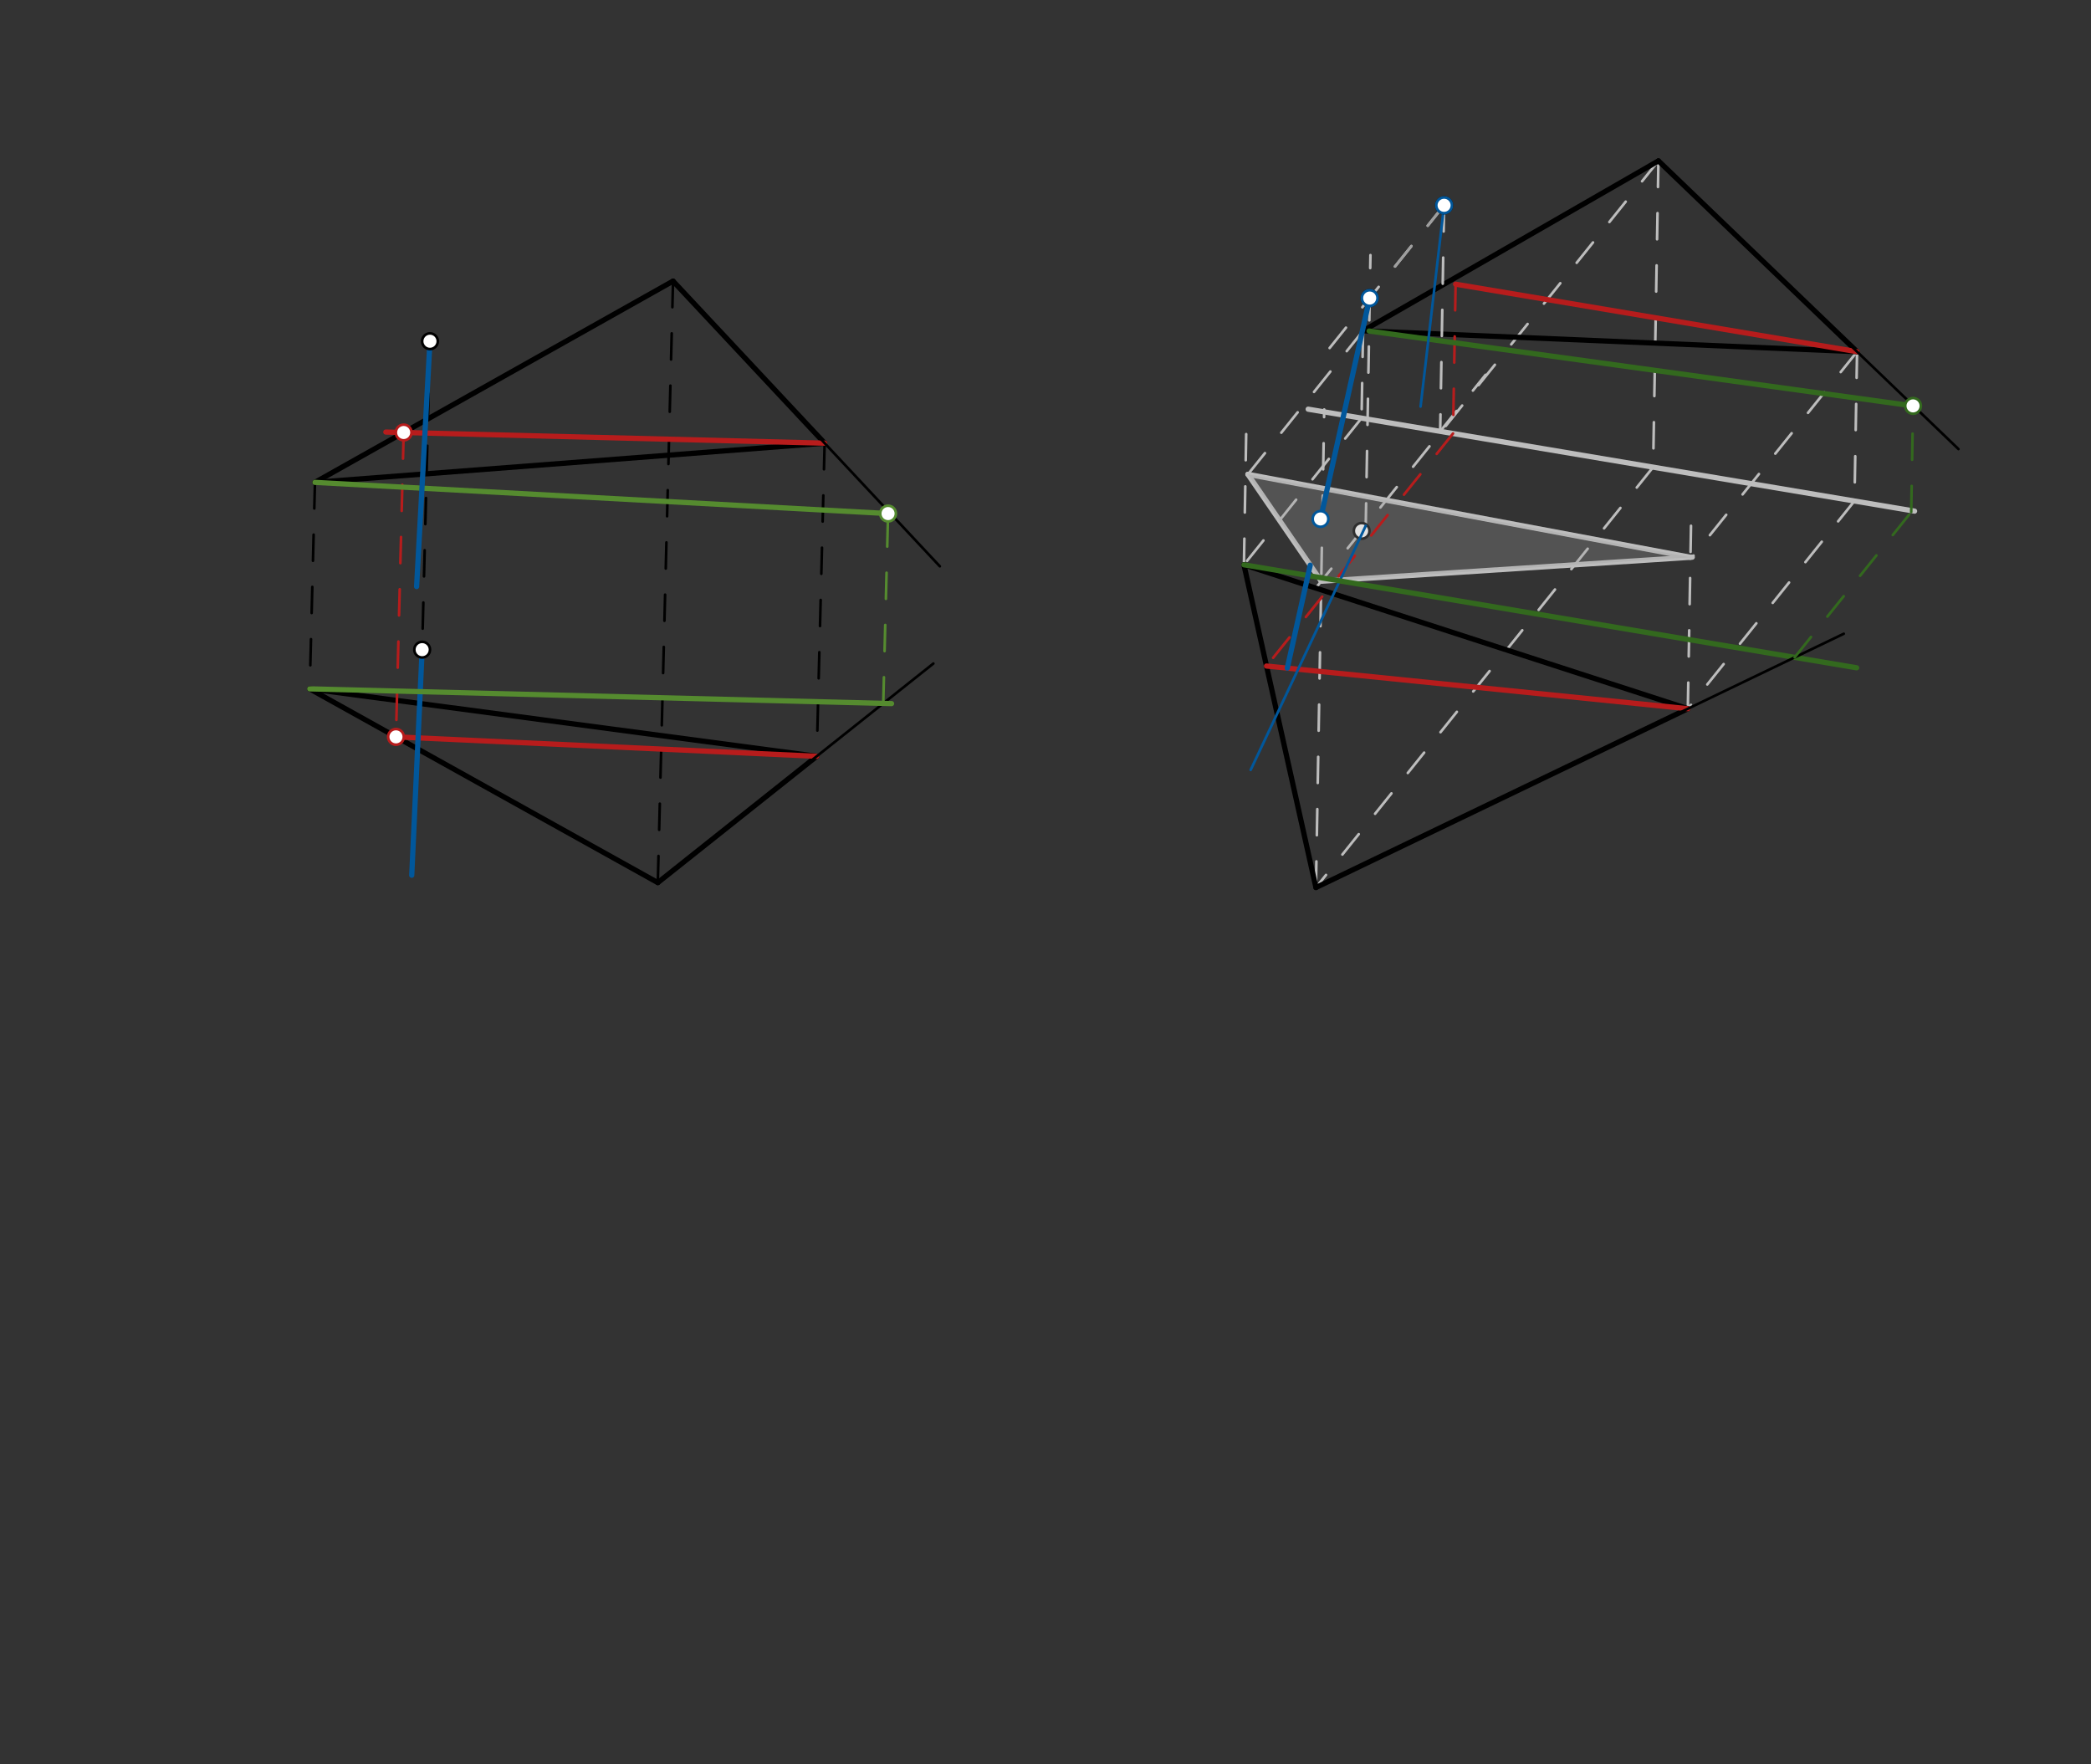 <svg xmlns="http://www.w3.org/2000/svg" class="svg--1it" height="100%" preserveAspectRatio="xMidYMid meet" viewBox="0 0 800 675" width="100%"><rect x="0" y="0" width="800" height="675" fill="#333333" stroke="none"/><defs><marker id="marker-arrow" markerHeight="16" markerUnits="userSpaceOnUse" markerWidth="24" orient="auto-start-reverse" refX="24" refY="4" viewBox="0 0 24 8"><path d="M 0 0 L 24 4 L 0 8 z" stroke="inherit"></path></marker></defs><g class="aux-layer--1FB"><g class="element--2qn"><line stroke="#BDBDBD" stroke-dasharray="none" stroke-linecap="round" stroke-width="2" x1="500.5" x2="732.5" y1="156.547" y2="195.547"></line></g><g class="element--2qn"><line stroke="#BDBDBD" stroke-dasharray="10" stroke-linecap="round" stroke-width="1" x1="634.5" x2="632.469" y1="61.547" y2="178.727"></line></g><g class="element--2qn"><line stroke="#BDBDBD" stroke-dasharray="10" stroke-linecap="round" stroke-width="1" x1="710.5" x2="709.51" y1="134.547" y2="191.659"></line></g><g class="element--2qn"><line stroke="#BDBDBD" stroke-dasharray="10" stroke-linecap="round" stroke-width="1" x1="521.5" x2="520.921" y1="126.547" y2="159.971"></line></g><g class="element--2qn"><line stroke="#BDBDBD" stroke-dasharray="10" stroke-linecap="round" stroke-width="1" x1="632.469" x2="503.467" y1="178.727" y2="339.552"></line></g><g class="element--2qn"><line stroke="#BDBDBD" stroke-dasharray="10" stroke-linecap="round" stroke-width="1" x1="520.921" x2="475.916" y1="159.971" y2="216.078"></line></g><g class="element--2qn"><line stroke="#BDBDBD" stroke-dasharray="10" stroke-linecap="round" stroke-width="1" x1="709.51" x2="645.752" y1="191.659" y2="271.145"></line></g><g class="element--2qn"><line stroke="#BDBDBD" stroke-dasharray="10" stroke-linecap="round" stroke-width="1" x1="475.916" x2="476.826" y1="216.078" y2="163.535"></line></g><g class="element--2qn"><line stroke="#BDBDBD" stroke-dasharray="10" stroke-linecap="round" stroke-width="1" x1="645.752" x2="647.097" y1="271.145" y2="193.54"></line></g><g class="element--2qn"><line stroke="#BDBDBD" stroke-dasharray="10" stroke-linecap="round" stroke-width="1" x1="503.467" x2="506.637" y1="339.552" y2="156.653"></line></g><g class="element--2qn"><line stroke="#BDBDBD" stroke-dasharray="10" stroke-linecap="round" stroke-width="1" x1="634.5" x2="503.875" y1="61.547" y2="224.395"></line></g><g class="element--2qn"><line stroke="#BDBDBD" stroke-dasharray="10" stroke-linecap="round" stroke-width="1" x1="710.5" x2="647.442" y1="134.547" y2="213.161"></line></g><g class="element--2qn"><line stroke="#BDBDBD" stroke-dasharray="10" stroke-linecap="round" stroke-width="1" x1="521.5" x2="477.445" y1="126.547" y2="181.47"></line></g><g class="element--2qn"><line stroke="#BDBDBD" stroke-dasharray="none" stroke-linecap="round" stroke-width="2" x1="477.445" x2="505.498" y1="181.47" y2="222.372"></line></g><g class="element--2qn"><line stroke="#BDBDBD" stroke-dasharray="none" stroke-linecap="round" stroke-width="2" x1="505.498" x2="647.442" y1="222.372" y2="213.161"></line></g><g class="element--2qn"><line stroke="#BDBDBD" stroke-dasharray="none" stroke-linecap="round" stroke-width="2" x1="646.756" x2="477.445" y1="213.205" y2="181.47"></line></g><g class="element--2qn"><line stroke="#BDBDBD" stroke-dasharray="10" stroke-linecap="round" stroke-width="1" x1="551.001" x2="568.356" y1="165.036" y2="143.4"></line></g><g class="element--2qn"><line stroke="#BDBDBD" stroke-dasharray="10" stroke-linecap="round" stroke-width="1" x1="522.5" x2="524.319" y1="202.547" y2="97.596"></line></g><g class="element--2qn"><line stroke="#BDBDBD" stroke-dasharray="10" stroke-linecap="round" stroke-width="1" x1="552.5" x2="506.349" y1="78.547" y2="136.082"></line></g><g class="element--2qn"><circle cx="520.951" cy="203.107" r="3" stroke="#000000" stroke-width="1" fill="#ffffff"></circle>}</g><g class="element--2qn"><circle cx="524.034" cy="114.035" r="3" stroke="#000000" stroke-width="1" fill="#ffffff"></circle>}</g></g><g class="main-layer--3Vd"><g class="element--2qn"><g fill="#9E9E9E" opacity="0.3"><path d="M 477.445 181.47 L 505.498 222.372 L 646.756 213.205 L 477.445 181.47 Z" stroke="none"></path></g></g><g class="element--2qn"><line stroke="#000000" stroke-dasharray="none" stroke-linecap="round" stroke-width="2" x1="257.5" x2="120.5" y1="107.547" y2="184.547"></line></g><g class="element--2qn"><line stroke="#000000" stroke-dasharray="none" stroke-linecap="round" stroke-width="2" x1="120.5" x2="315.5" y1="184.547" y2="169.547"></line></g><g class="element--2qn"><line stroke="#000000" stroke-dasharray="none" stroke-linecap="round" stroke-width="2" x1="315.5" x2="257.5" y1="169.547" y2="107.547"></line></g><g class="element--2qn"><line stroke="#000000" stroke-dasharray="10" stroke-linecap="round" stroke-width="1" x1="120.5" x2="118.5" y1="184.547" y2="263.547"></line></g><g class="element--2qn"><line stroke="#000000" stroke-dasharray="10" stroke-linecap="round" stroke-width="1" x1="257.5" x2="251.674" y1="107.547" y2="337.678"></line></g><g class="element--2qn"><line stroke="#000000" stroke-dasharray="10" stroke-linecap="round" stroke-width="1" x1="315.5" x2="312.467" y1="169.547" y2="289.344"></line></g><g class="element--2qn"><line stroke="#000000" stroke-dasharray="none" stroke-linecap="round" stroke-width="2" x1="118.5" x2="312.467" y1="263.547" y2="289.344"></line></g><g class="element--2qn"><line stroke="#000000" stroke-dasharray="none" stroke-linecap="round" stroke-width="2" x1="312.467" x2="251.674" y1="289.344" y2="337.678"></line></g><g class="element--2qn"><line stroke="#000000" stroke-dasharray="none" stroke-linecap="round" stroke-width="2" x1="251.674" x2="118.5" y1="337.678" y2="263.547"></line></g><g class="element--2qn"><line stroke="#000000" stroke-dasharray="none" stroke-linecap="round" stroke-width="2" x1="634.5" x2="521.5" y1="61.547" y2="126.547"></line></g><g class="element--2qn"><line stroke="#000000" stroke-dasharray="none" stroke-linecap="round" stroke-width="2" x1="521.5" x2="710.5" y1="126.547" y2="134.547"></line></g><g class="element--2qn"><line stroke="#000000" stroke-dasharray="none" stroke-linecap="round" stroke-width="2" x1="710.5" x2="634.5" y1="134.547" y2="61.547"></line></g><g class="element--2qn"><line stroke="#000000" stroke-dasharray="none" stroke-linecap="round" stroke-width="2" x1="475.916" x2="503.467" y1="216.078" y2="339.552"></line></g><g class="element--2qn"><line stroke="#000000" stroke-dasharray="none" stroke-linecap="round" stroke-width="2" x1="503.467" x2="645.752" y1="339.552" y2="271.145"></line></g><g class="element--2qn"><line stroke="#000000" stroke-dasharray="none" stroke-linecap="round" stroke-width="2" x1="645.752" x2="475.916" y1="271.145" y2="216.078"></line></g><g class="element--2qn"><line stroke="#000000" stroke-dasharray="10" stroke-linecap="round" stroke-width="1" x1="164.5" x2="161.513" y1="130.547" y2="248.547"></line></g><g class="element--2qn"><line stroke="#BDBDBD" stroke-dasharray="10" stroke-linecap="round" stroke-width="1" x1="552.5" x2="551.001" y1="78.547" y2="165.062"></line></g><g class="element--2qn"><line stroke="#9E9E9E" stroke-dasharray="10" stroke-linecap="round" stroke-width="1" x1="552.5" x2="531.974" y1="78.547" y2="104.136"></line></g><g class="element--2qn"><line stroke="#B71C1C" stroke-dasharray="none" stroke-linecap="round" stroke-width="2" x1="315.5" x2="147.62" y1="169.547" y2="165.297"></line></g><g class="element--2qn"><line stroke="#B71C1C" stroke-dasharray="10" stroke-linecap="round" stroke-width="1" x1="154.443" x2="151.476" y1="165.469" y2="282.663"></line></g><g class="element--2qn"><line stroke="#B71C1C" stroke-dasharray="none" stroke-linecap="round" stroke-width="2" x1="151.495" x2="312.467" y1="281.913" y2="289.344"></line></g><g class="element--2qn"><line stroke="#01579B" stroke-dasharray="none" stroke-linecap="round" stroke-width="2" x1="161.513" x2="157.529" y1="248.547" y2="334.856"></line></g><g class="element--2qn"><line stroke="#B71C1C" stroke-dasharray="none" stroke-linecap="round" stroke-width="2" x1="710.5" x2="556.907" y1="134.547" y2="108.727"></line></g><g class="element--2qn"><line stroke="#B71C1C" stroke-dasharray="10" stroke-linecap="round" stroke-width="1" x1="556.907" x2="555.917" y1="108.727" y2="165.853"></line></g><g class="element--2qn"><line stroke="#B71C1C" stroke-dasharray="10" stroke-linecap="round" stroke-width="1" x1="555.917" x2="483.647" y1="165.853" y2="255.95"></line></g><g class="element--2qn"><line stroke="#B71C1C" stroke-dasharray="none" stroke-linecap="round" stroke-width="2" x1="484.559" x2="645.752" y1="254.813" y2="271.145"></line></g><g class="element--2qn"><line stroke="#01579B" stroke-dasharray="none" stroke-linecap="round" stroke-width="1" x1="522.524" x2="478.5" y1="201.145" y2="294.547"></line></g><g class="element--2qn"><line stroke="#000000" stroke-dasharray="none" stroke-linecap="round" stroke-width="1" x1="251.674" x2="357.105" y1="337.678" y2="253.854"></line></g><g class="element--2qn"><line stroke="#558B2F" stroke-dasharray="none" stroke-linecap="round" stroke-width="2" x1="118.5" x2="341.104" y1="263.547" y2="269.182"></line></g><g class="element--2qn"><line stroke="#000000" stroke-dasharray="none" stroke-linecap="round" stroke-width="1" x1="257.5" x2="359.579" y1="107.547" y2="216.666"></line></g><g class="element--2qn"><line stroke="#558B2F" stroke-dasharray="10" stroke-linecap="round" stroke-width="1" x1="337.926" x2="339.765" y1="269.102" y2="196.484"></line></g><g class="element--2qn"><line stroke="#558B2F" stroke-dasharray="none" stroke-linecap="round" stroke-width="2" x1="339.765" x2="120.5" y1="196.484" y2="184.547"></line></g><g class="element--2qn"><line stroke="#01579B" stroke-dasharray="none" stroke-linecap="round" stroke-width="2" x1="164.5" x2="159.39" y1="130.547" y2="224.416"></line></g><g class="element--2qn"><line stroke="#33691E" stroke-dasharray="none" stroke-linecap="round" stroke-width="2" x1="475.916" x2="710.342" y1="216.078" y2="255.486"></line></g><g class="element--2qn"><line stroke="#000000" stroke-dasharray="none" stroke-linecap="round" stroke-width="1" x1="503.467" x2="705.419" y1="339.552" y2="242.459"></line></g><g class="element--2qn"><line stroke="#000000" stroke-dasharray="none" stroke-linecap="round" stroke-width="1" x1="634.5" x2="749.29" y1="61.547" y2="171.806"></line></g><g class="element--2qn"><line stroke="#33691E" stroke-dasharray="10" stroke-linecap="round" stroke-width="1" x1="686.617" x2="731.215" y1="251.498" y2="195.899"></line></g><g class="element--2qn"><line stroke="#33691E" stroke-dasharray="10" stroke-linecap="round" stroke-width="1" x1="731.215" x2="731.918" y1="195.899" y2="155.29"></line></g><g class="element--2qn"><line stroke="#33691E" stroke-dasharray="none" stroke-linecap="round" stroke-width="2" x1="731.918" x2="523.816" y1="155.29" y2="126.645"></line></g><g class="element--2qn"><line stroke="#01579B" stroke-dasharray="none" stroke-linecap="round" stroke-width="1" x1="552.5" x2="543.5" y1="78.547" y2="155.547"></line></g><g class="element--2qn"><line stroke="#01579B" stroke-dasharray="none" stroke-linecap="round" stroke-width="2" x1="524.034" x2="505.219" y1="114.035" y2="198.545"></line></g><g class="element--2qn"><line stroke="#01579B" stroke-dasharray="none" stroke-linecap="round" stroke-width="2" x1="501.282" x2="492.512" y1="216.226" y2="255.619"></line></g><g class="element--2qn"><circle cx="164.5" cy="130.547" r="3" stroke="#000000" stroke-width="1" fill="#ffffff"></circle>}</g><g class="element--2qn"><circle cx="161.513" cy="248.547" r="3" stroke="#000000" stroke-width="1" fill="#ffffff"></circle>}</g><g class="element--2qn"><circle cx="552.5" cy="78.547" r="3" stroke="#000000" stroke-width="1" fill="#ffffff"></circle>}</g><g class="element--2qn"><circle cx="524.034" cy="114.035" r="3" stroke="#01579B" stroke-width="1" fill="#ffffff"></circle>}</g><g class="element--2qn"><circle cx="552.5" cy="78.547" r="3" stroke="#01579B" stroke-width="1" fill="#ffffff"></circle>}</g><g class="element--2qn"><circle cx="154.443" cy="165.469" r="3" stroke="#B71C1C" stroke-width="1" fill="#ffffff"></circle>}</g><g class="element--2qn"><circle cx="151.495" cy="281.913" r="3" stroke="#B71C1C" stroke-width="1" fill="#ffffff"></circle>}</g><g class="element--2qn"><circle cx="339.765" cy="196.484" r="3" stroke="#558B2F" stroke-width="1" fill="#ffffff"></circle>}</g><g class="element--2qn"><circle cx="731.918" cy="155.29" r="3" stroke="#33691E" stroke-width="1" fill="#ffffff"></circle>}</g><g class="element--2qn"><circle cx="505.219" cy="198.545" r="3" stroke="#01579B" stroke-width="1" fill="#ffffff"></circle>}</g></g><g class="snaps-layer--2PT"></g><g class="temp-layer--rAP"></g></svg>